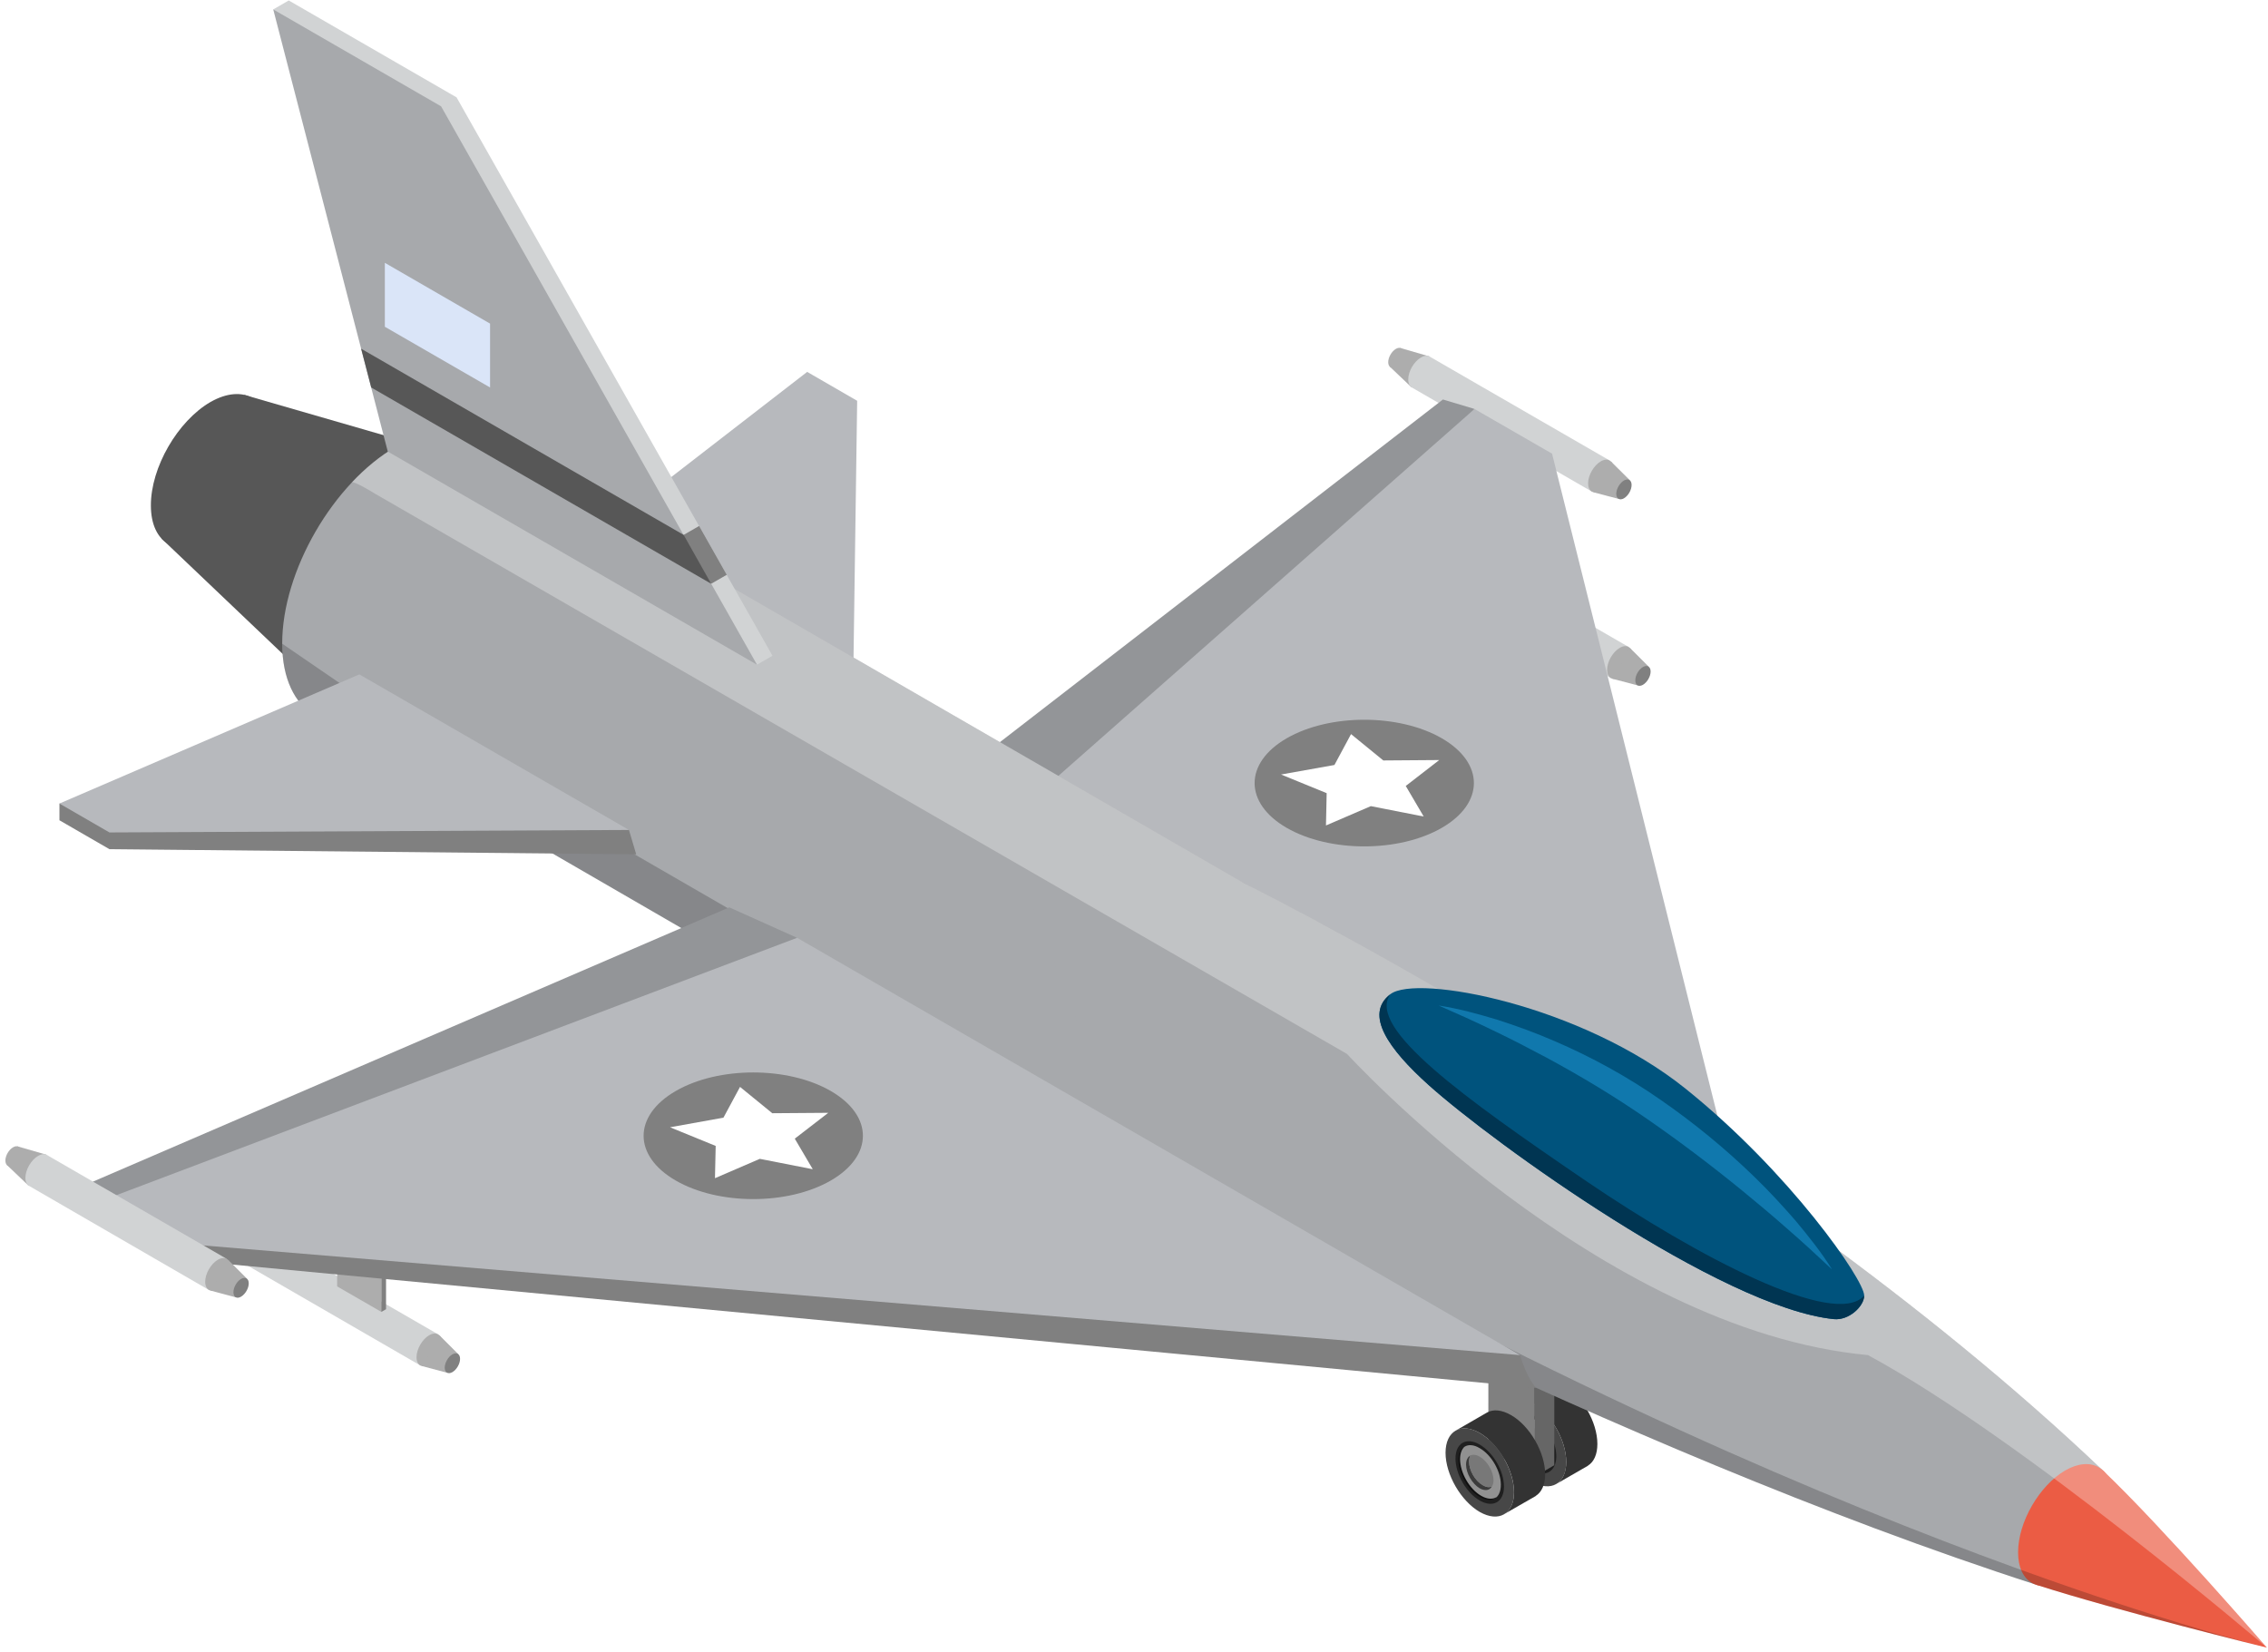 <svg width="357" height="260" viewBox="0 0 357 260" fill="none" xmlns="http://www.w3.org/2000/svg">
<path d="M241.137 220.791C238.186 219.098 235.766 220.479 235.766 223.915C235.766 227.345 238.186 231.503 241.137 233.231C244.141 234.933 246.537 233.543 246.537 230.127C246.532 226.692 244.136 222.514 241.137 220.791Z" fill="#474747"/>
<path d="M246.068 217.99C244.598 217.133 243.291 217.034 242.321 217.554L237.371 220.41C238.341 219.871 239.673 219.955 241.133 220.791C244.138 222.514 246.534 226.692 246.534 230.127C246.534 231.761 245.969 232.949 245.068 233.533L249.969 230.712V230.687C250.885 230.123 251.439 228.939 251.439 227.291C251.439 223.856 249.033 219.678 246.068 217.99Z" fill="#333333"/>
<path d="M241.134 222.612C239.03 221.399 237.332 222.389 237.332 224.82C237.332 227.255 239.035 230.216 241.134 231.423C243.257 232.636 244.97 231.646 244.97 229.226C244.965 226.77 243.252 223.835 241.134 222.612Z" fill="#1F1F1F"/>
<path d="M241.369 230.682C239.527 229.637 238.047 227.038 238.047 224.925C238.047 224.024 238.29 223.37 238.725 222.964C238.171 223.321 237.805 224.058 237.805 225.093C237.805 227.226 239.31 229.815 241.131 230.85C242.22 231.474 243.141 231.449 243.75 230.904C243.151 231.271 242.319 231.226 241.369 230.682Z" fill="#0F0F0F"/>
<path d="M241.136 223.177C240.215 222.622 239.359 222.588 238.76 222.954C238.76 222.954 238.76 222.954 238.735 222.964C238.299 223.365 238.057 224.023 238.057 224.924C238.057 227.038 239.537 229.637 241.378 230.681C242.324 231.226 243.155 231.27 243.754 230.904H243.789C244.224 230.493 244.472 229.825 244.472 228.939C244.467 226.825 242.992 224.221 241.136 223.177Z" fill="#919191"/>
<path d="M241.633 229.013C240.425 228.335 239.464 226.676 239.464 225.3C239.464 224.899 239.534 224.587 239.672 224.335C239.276 224.558 238.994 225.038 238.994 225.761C238.994 227.137 239.959 228.79 241.133 229.493C241.999 229.973 242.722 229.839 243.058 229.201C242.692 229.404 242.182 229.349 241.633 229.013Z" fill="#3B3B3B"/>
<path d="M241.137 224.523C240.592 224.191 240.058 224.157 239.677 224.335C239.538 224.592 239.469 224.899 239.469 225.3C239.469 226.676 240.424 228.335 241.637 229.013C242.181 229.344 242.696 229.404 243.063 229.201C243.216 228.968 243.315 228.646 243.315 228.25C243.31 226.879 242.345 225.206 241.137 224.523Z" fill="#787878"/>
<path d="M241.555 209.631L244.658 207.839V230.639L241.555 232.446V209.631Z" fill="#666666"/>
<path d="M234.285 205.427L241.557 209.629V232.444L234.275 228.237L234.285 205.427Z" fill="#808080"/>
<path d="M241.557 209.63L244.661 207.838L237.389 203.636L234.285 205.428L241.557 209.63Z" fill="#ADADAD"/>
<path d="M232.91 225.558C229.965 223.87 227.539 225.247 227.539 228.682C227.539 232.107 229.965 236.275 232.91 237.988C235.915 239.701 238.315 238.31 238.315 234.899C238.311 231.459 235.91 227.286 232.91 225.558Z" fill="#474747"/>
<path d="M237.847 222.747C236.377 221.906 235.065 221.802 234.1 222.326L229.154 225.183C230.12 224.638 231.456 224.727 232.911 225.559C235.916 227.286 238.317 231.459 238.317 234.899C238.317 236.533 237.748 237.711 236.847 238.29L241.747 235.479V235.459C242.663 234.88 243.218 233.707 243.218 232.053C243.218 228.628 240.812 224.445 237.847 222.747Z" fill="#333333"/>
<path d="M232.907 227.381C230.803 226.173 229.105 227.149 229.105 229.594C229.105 232.029 230.808 234.985 232.907 236.187C235.031 237.41 236.738 236.42 236.738 233.999C236.738 231.539 235.026 228.604 232.907 227.381Z" fill="#1F1F1F"/>
<path d="M233.147 235.453C231.301 234.409 229.821 231.81 229.821 229.682C229.821 228.791 230.068 228.137 230.499 227.736C229.944 228.078 229.578 228.815 229.578 229.86C229.578 231.983 231.083 234.572 232.905 235.617C233.984 236.241 234.914 236.221 235.528 235.676C234.929 236.028 234.093 235.998 233.147 235.453Z" fill="#0F0F0F"/>
<path d="M232.909 227.95C231.988 227.395 231.132 227.346 230.533 227.727C230.533 227.727 230.533 227.727 230.508 227.737C230.078 228.138 229.83 228.791 229.83 229.682C229.83 231.811 231.31 234.41 233.157 235.454C234.097 235.999 234.934 236.028 235.532 235.677H235.567C235.998 235.266 236.245 234.598 236.245 233.702C236.24 231.588 234.765 228.994 232.909 227.95Z" fill="#919191"/>
<path d="M233.406 233.787C232.198 233.108 231.238 231.44 231.238 230.074C231.238 229.673 231.307 229.366 231.451 229.109C231.05 229.332 230.768 229.812 230.768 230.53C230.768 231.906 231.733 233.564 232.906 234.267C233.772 234.747 234.495 234.599 234.832 233.975C234.465 234.173 233.95 234.118 233.406 233.787Z" fill="#3B3B3B"/>
<path d="M232.91 229.295C232.366 228.954 231.831 228.929 231.455 229.107C231.311 229.365 231.242 229.671 231.242 230.072C231.242 231.439 232.198 233.107 233.41 233.785C233.955 234.117 234.47 234.171 234.836 233.973C234.989 233.741 235.093 233.419 235.093 233.008C235.088 231.647 234.123 229.973 232.91 229.295Z" fill="#787878"/>
<path d="M221.512 86.376C221.497 85.599 222.052 84.663 222.71 84.272C223.388 83.886 223.933 84.203 223.923 84.975C223.923 85.742 223.378 86.678 222.71 87.079C222.042 87.45 221.512 87.138 221.512 86.376Z" fill="#ADADAD"/>
<path d="M227.972 85.436L225.16 90.312L221.725 87.04L223.408 84.129L227.972 85.436Z" fill="#ADADAD"/>
<path d="M225.228 90.352C224.887 90.129 224.664 89.693 224.664 89.085C224.664 87.802 225.565 86.263 226.649 85.629C227.164 85.317 227.614 85.283 227.976 85.436L256.305 101.806L253.612 106.761L225.228 90.352Z" fill="#D1D3D4"/>
<path d="M247.425 92.042L240.48 88.028V94.295L247.425 98.314V92.042Z" fill="#ADADAD"/>
<path d="M248.164 91.607L247.422 92.043V98.315L248.164 97.879V91.607Z" fill="#808080"/>
<path d="M247.425 92.043L240.48 88.028L241.223 87.598L248.168 91.607L247.425 92.043Z" fill="#B7B9BD"/>
<path d="M252.973 105.438C252.963 104.156 253.864 102.616 254.963 101.978C256.062 101.344 256.963 101.869 256.948 103.136C256.948 104.403 256.057 105.943 254.948 106.591C253.864 107.23 252.973 106.715 252.973 105.438Z" fill="#ADADAD"/>
<path d="M259.532 104.949L257.834 107.904L253.805 106.84L256.587 102.013L259.532 104.949Z" fill="#ADADAD"/>
<path d="M257.41 107.093C257.396 106.316 257.95 105.38 258.608 104.994C259.277 104.618 259.821 104.925 259.821 105.697C259.821 106.474 259.277 107.41 258.608 107.796C257.94 108.172 257.41 107.865 257.41 107.093Z" fill="#808080"/>
<path d="M127.054 58.538L91.824 85.798L134.256 110.287L134.925 63.087L127.054 58.538Z" fill="#B7B9BD"/>
<path d="M218.516 57.014C218.516 56.236 219.06 55.301 219.728 54.91C220.397 54.534 220.936 54.846 220.926 55.613C220.926 56.38 220.397 57.325 219.714 57.717C219.065 58.093 218.516 57.781 218.516 57.014Z" fill="#ADADAD"/>
<path d="M224.976 56.094L222.164 60.95L218.729 57.682L220.417 54.772L224.976 56.094Z" fill="#ADADAD"/>
<path d="M222.232 60.993C221.891 60.771 221.668 60.34 221.668 59.726C221.668 58.449 222.569 56.905 223.668 56.271C224.183 55.959 224.633 55.929 224.98 56.093L253.309 72.448L250.616 77.408L222.232 60.993Z" fill="#D1D3D4"/>
<path d="M249.977 76.08C249.977 74.803 250.882 73.259 251.967 72.625C253.07 71.992 253.976 72.516 253.966 73.779C253.966 75.046 253.065 76.59 251.957 77.234C250.863 77.867 249.977 77.358 249.977 76.08Z" fill="#ADADAD"/>
<path d="M256.549 75.591L254.836 78.551L250.816 77.482L253.593 72.656L256.549 75.591Z" fill="#ADADAD"/>
<path d="M254.414 77.741C254.414 76.963 254.959 76.028 255.612 75.637C256.295 75.261 256.835 75.567 256.825 76.34C256.825 77.117 256.295 78.052 255.612 78.444C254.964 78.815 254.414 78.503 254.414 77.741Z" fill="#808080"/>
<path d="M232.097 64.375L153.816 123.133L274.644 192.885L244.304 71.409L232.097 64.375Z" fill="#B7B9BD"/>
<path d="M202.535 130.31C195.803 126.419 195.803 120.103 202.535 116.212C209.282 112.321 220.212 112.321 226.949 116.212C233.686 120.103 233.686 126.414 226.949 130.31C220.212 134.201 209.282 134.201 202.535 130.31Z" fill="#808080"/>
<path d="M224.103 128.528L215.777 126.894L208.718 129.934L208.827 124.85L201.645 121.915L210.05 120.415L212.663 115.554L217.742 119.702L226.548 119.637L221.277 123.716L224.103 128.528Z" fill="white"/>
<path d="M227.126 62.884L150.172 122.404L160.859 127.186L232.101 64.374L227.126 62.884Z" fill="#939598"/>
<path d="M23.75 79.572C23.73 73.567 27.968 66.285 33.116 63.286C38.308 60.325 42.536 62.771 42.496 68.746C42.496 74.716 38.303 81.967 33.081 84.987C27.943 87.942 23.75 85.541 23.75 79.572Z" fill="#575757"/>
<path d="M73.851 72.394L52.06 110.133L25.414 84.764L38.458 62.162L73.851 72.394Z" fill="#575757"/>
<path d="M49.504 112.653C46.385 110.727 44.42 106.807 44.42 101.327C44.4 89.877 52.484 76.012 62.31 70.329C66.874 67.572 70.972 67.275 74.106 68.696L204.417 143.982L180.305 188.374L49.504 112.653Z" fill="#A7A9AC"/>
<path d="M320.572 249.473C333.002 253.488 356.822 259.354 356.822 259.354C356.822 259.354 340.417 240.415 331.042 231.495L320.572 249.473Z" fill="#EB5C44"/>
<path d="M331.043 231.494C274.548 177.756 195.351 138.789 195.351 138.789L158.195 131.67L180.298 188.369C180.298 188.369 253.089 227.698 320.574 249.468L331.043 231.494Z" fill="#A7A9AC"/>
<path d="M317.662 244.359C317.652 239.602 321.008 233.83 325.077 231.464C329.191 229.108 332.547 231.053 332.512 235.781C332.512 240.513 329.191 246.26 325.053 248.656C320.989 250.997 317.662 249.096 317.662 244.359Z" fill="#EB5C44"/>
<path opacity="0.3" d="M331.046 231.494C277.298 180.37 203.002 142.615 195.893 139.056L74.101 68.695C70.967 67.274 66.869 67.571 62.305 70.329C59.869 71.739 57.543 73.655 55.414 75.897C55.414 75.897 55.889 75.779 59.003 77.699L212.031 165.9C212.031 165.9 251.745 209.377 294.029 213.303C318.344 226.44 356.821 259.348 356.821 259.348C356.821 259.348 340.417 240.414 331.046 231.494Z" fill="white"/>
<path opacity="0.2" d="M176.56 178.772L54.758 108.411L44.422 101.327C44.422 106.807 46.387 110.727 49.506 112.653L180.307 188.375C180.307 188.375 253.099 227.703 320.583 249.474C333.013 253.488 356.833 259.354 356.833 259.354C356.833 259.354 280.681 241.247 176.56 178.772Z" fill="black"/>
<path d="M121.593 103.218L119.157 104.628L114.059 98.871L43.01 1.483L45.45 0.072L71.864 15.323L121.593 103.218Z" fill="#D1D3D4"/>
<path d="M119.157 104.629L61.038 71.077L43.01 1.484L69.428 16.735L119.157 104.629Z" fill="#A7A9AC"/>
<path d="M114.395 90.475L111.95 91.886L108.222 87.431L107.613 84.194L110.049 82.793L114.395 90.475Z" fill="#808080"/>
<path d="M107.609 84.195L56.846 54.891L58.435 60.994L111.945 91.888L107.609 84.195Z" fill="#575757"/>
<path d="M77.139 60.992L60.576 51.434V41.37L77.139 50.939V60.992Z" fill="#DAE5F8"/>
<path d="M34.103 194.561C34.103 193.789 34.648 192.849 35.316 192.463C35.984 192.086 36.524 192.393 36.519 193.165C36.519 193.943 35.984 194.878 35.306 195.264C34.653 195.645 34.103 195.329 34.103 194.561Z" fill="#ADADAD"/>
<path d="M40.573 193.646L37.761 198.502L34.326 195.23L36.009 192.319L40.573 193.646Z" fill="#ADADAD"/>
<path d="M37.82 198.547C37.474 198.334 37.256 197.888 37.256 197.279C37.251 195.997 38.157 194.458 39.251 193.819C39.761 193.507 40.216 193.478 40.568 193.646L68.897 209.996L66.204 214.956L37.82 198.547Z" fill="#D1D3D4"/>
<path d="M60.027 200.235L53.072 196.22V202.492L60.027 206.502V200.235Z" fill="#ADADAD"/>
<path d="M60.766 199.805L60.023 200.235V206.502L60.766 206.081V199.805Z" fill="#808080"/>
<path d="M60.027 200.235L53.072 196.221L53.82 195.785L60.77 199.805L60.027 200.235Z" fill="#B7B9BD"/>
<path d="M65.564 213.635C65.564 212.363 66.465 210.808 67.559 210.175C68.663 209.541 69.559 210.066 69.554 211.328C69.554 212.61 68.658 214.14 67.549 214.788C66.46 215.422 65.564 214.912 65.564 213.635Z" fill="#ADADAD"/>
<path d="M72.133 213.153L70.426 216.098L66.406 215.029L69.183 210.203L72.133 213.153Z" fill="#ADADAD"/>
<path d="M70.002 215.287C70.002 214.51 70.542 213.574 71.205 213.188C71.878 212.807 72.423 213.119 72.418 213.901C72.418 214.663 71.878 215.604 71.205 215.99C70.546 216.361 70.002 216.054 70.002 215.287Z" fill="#808080"/>
<path d="M11.695 188.402L114.796 146.371L227.465 211.42C227.465 211.42 236.96 212.643 239.277 213.311C240.356 217.033 241.801 218.459 241.801 218.459L28.882 198.327L11.695 188.402Z" fill="#808080"/>
<path d="M14.914 187.723L109.902 147.618H125.465L239.273 213.306L28.878 195.782L14.914 187.723Z" fill="#B7B9BD"/>
<path d="M106.369 185.829C99.622 181.938 99.622 175.632 106.369 171.731C113.101 167.84 124.031 167.84 130.768 171.731C137.515 175.632 137.515 181.933 130.768 185.829C124.031 189.72 113.101 189.72 106.369 185.829Z" fill="#808080"/>
<path d="M127.935 184.047L119.599 182.413L112.541 185.457L112.654 180.379L105.467 177.443L113.877 175.929L116.486 171.087L121.565 175.231L130.376 175.166L125.104 179.235L127.935 184.047Z" fill="white"/>
<path d="M11.695 187.264L114.796 142.827L125.469 147.619L16.655 188.759L11.695 187.264Z" fill="#939598"/>
<path d="M9.355 129.117V126.484L14.939 126.672L56.565 108.411L93.587 129.776L99.002 130.642L100.145 134.478L17.226 133.667L9.355 129.117Z" fill="#808080"/>
<path d="M9.355 126.484L56.565 106.154L99.002 130.642L17.226 131.033L9.355 126.484Z" fill="#B7B9BD"/>
<path d="M0.848 182.683C0.843 181.916 1.392 180.971 2.056 180.595C2.724 180.203 3.268 180.525 3.258 181.297C3.258 182.06 2.724 182.995 2.046 183.386C1.387 183.772 0.848 183.461 0.848 182.683Z" fill="#ADADAD"/>
<path d="M7.303 181.759L4.491 186.63L1.061 183.358L2.739 180.442L7.303 181.759Z" fill="#ADADAD"/>
<path d="M4.562 186.663C4.221 186.455 3.998 186.02 3.998 185.411C3.998 184.129 4.899 182.584 5.993 181.951C6.508 181.639 6.958 181.609 7.31 181.763L35.639 198.128L32.946 203.088L4.562 186.663Z" fill="#D1D3D4"/>
<path d="M32.297 201.756C32.297 200.479 33.198 198.935 34.292 198.291C35.401 197.668 36.297 198.192 36.287 199.455C36.287 200.727 35.396 202.266 34.287 202.915C33.193 203.538 32.297 203.029 32.297 201.756Z" fill="#ADADAD"/>
<path d="M38.871 201.271L37.168 204.226L33.148 203.152L35.925 198.326L38.871 201.271Z" fill="#ADADAD"/>
<path d="M36.744 203.414C36.739 202.637 37.279 201.702 37.947 201.311C38.615 200.935 39.16 201.246 39.155 202.014C39.155 202.781 38.615 203.717 37.942 204.108C37.279 204.494 36.744 204.187 36.744 203.414Z" fill="#808080"/>
<path d="M224.863 170.777C235.06 179.939 270.973 205.809 288.655 207.64C291.04 207.888 293.436 205.606 293.436 203.937C293.446 201.457 281.719 184.528 265.305 171.356C248.895 158.184 223.016 153.293 218.858 156.491C214.7 159.679 218.591 165.139 224.863 170.777Z" fill="#00537D"/>
<path d="M226.463 158.278C229.611 158.758 232.68 159.605 235.715 160.525C238.744 161.5 241.739 162.594 244.664 163.862C250.511 166.371 256.159 169.475 261.406 173.133C266.643 176.757 271.593 180.816 276.152 185.246C278.439 187.459 280.592 189.795 282.676 192.196C284.706 194.641 286.701 197.116 288.374 199.819C286.062 197.646 283.75 195.517 281.384 193.463C279.038 191.384 276.637 189.384 274.226 187.404C269.385 183.454 264.42 179.697 259.307 176.158C254.203 172.623 248.897 169.426 243.407 166.465C240.65 165 237.883 163.555 235.051 162.208C232.235 160.837 229.364 159.545 226.463 158.278Z" fill="#1078AD"/>
<path d="M224.861 170.777C235.058 179.94 270.971 205.809 288.653 207.641C291.039 207.888 293.435 205.606 293.435 203.938C288.851 209.2 267.12 197.77 249.72 185.939C230.286 172.708 215.045 161.748 218.861 156.491C214.698 159.679 218.589 165.139 224.861 170.777Z" fill="#003552"/>
</svg>
